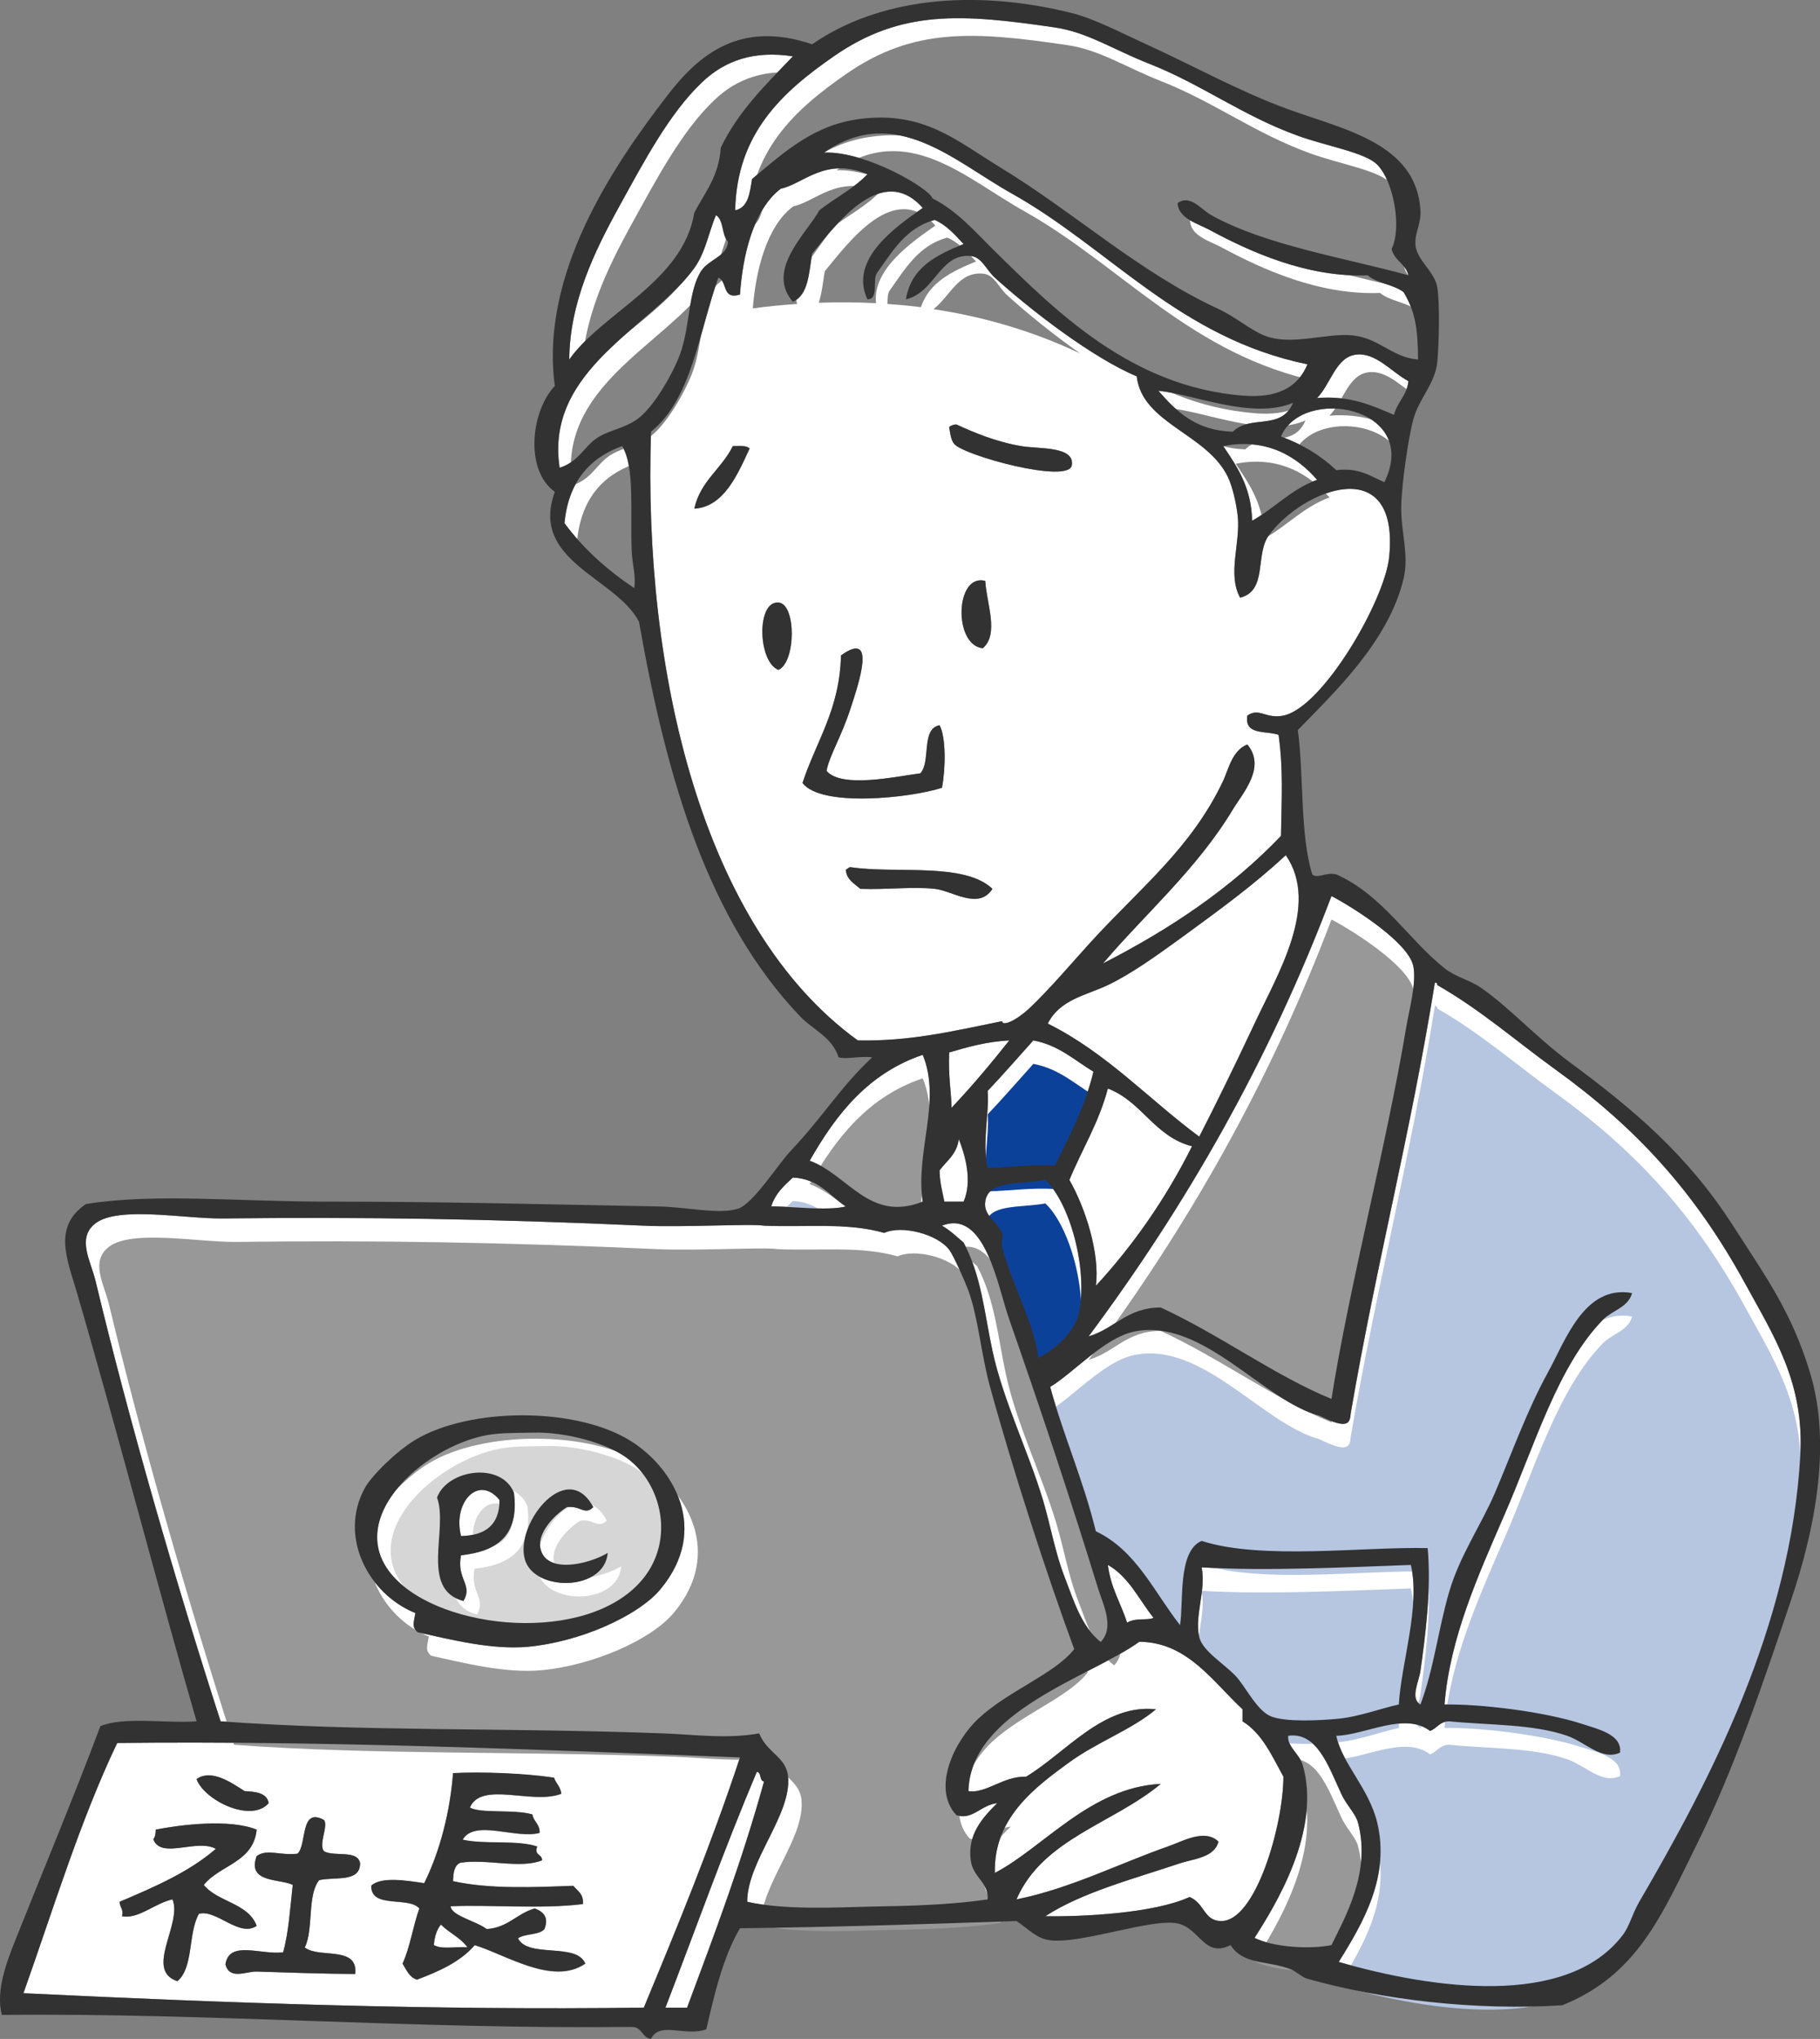 <?xml version="1.0" encoding="UTF-8"?>
<svg id="_レイヤー_2" data-name="レイヤー 2" xmlns="http://www.w3.org/2000/svg" viewBox="0 0 90.83 101.69">
  <rect x="0" y="0" width="90.83" height="101.69" fill="#808080" stroke="none"/>
  <defs>
    <style>
      .cls-1 {
        fill: #b6c6e1;
      }

      .cls-2 {
        fill: #fff;
      }

      .cls-3 {
        fill: #848484;
      }

      .cls-4 {
        fill: #989898;
      }

      .cls-5 {
        fill: #323232;
      }

      .cls-6 {
        fill: #d6d6d6;
      }

      .cls-7 {
        fill: #0c419a;
      }
    </style>
  </defs>
  <g id="_イラスト" data-name="イラスト">
    <g>
      <path class="cls-2" d="M49.29,58.25c1.13-.03,2.13-.19,3.36-.12,.72-1.48,1.49-2.91,1.92-4.68-.95-.57-1.72-1.32-3-1.56-.76,.84-1.5,1.7-2.28,2.52,.1,1.01-.29,2.58,0,3.84Z"/>
      <path class="cls-2" d="M47.49,55.25c1.01-1.07,1.96-2.2,2.88-3.36-1.14,.06-2.07,.33-3,.6-.05,1.16,.1,1.94,.12,2.76Z"/>
      <path class="cls-2" d="M47.13,59.93h.96c.46-1.05,.06-2.36-.24-3.12-.09,.75-.6,1.08-.96,1.56,0,.59,.14,1.06,.24,1.56Z"/>
      <path class="cls-2" d="M49.53,67.37c.54,2.5,1.78,4.98,2.52,7.44,.38,1.28,.61,2.64,1.08,3.84,.45,1.16,.84,2.49,1.8,3.24,.71-.72,.12-1.87-.12-2.64-1.41-4.56-2.84-8.86-4.44-13.44-.59-1.67-1.21-5.53-3.36-4.68,.41,.23,.73,.55,1.08,.84,.89,1.67,1.03,3.48,1.44,5.4Z"/>
      <path class="cls-2" d="M57.93,65.21c2.93,1.35,5.76,3.44,8.52,4.56,.86-5.5,2.75-12.74,3.72-18.48,.15-.92,.54-2.28,.36-3.12-.26-1.18-2.99-2.91-4.08-3.48-3.12,8.24-7.27,15.45-12.12,21.96,1.3-.38,1.91-1.45,3.6-1.44Z"/>
      <path class="cls-2" d="M53.85,65.45c.45-2.19-.47-5.47-1.68-6.6-1.34,.24-2.85,0-3,1.08-.1,.7,.59,.98,.84,1.56,.08,.19-.06,.49,0,.72,.48,1.79,1.72,4.12,1.8,5.52,.67-.33,1.82-1.2,2.04-2.28Z"/>
      <path class="cls-2" d="M36.69,10.49c.66-.14,.73-.87,.84-1.56,1.67-1.4,3.11-2.71,5.4-3,3.19-.4,4.82,1.1,6.96,2.4,3.84,2.34,6.91,5.22,10.92,7.08,.84,.39,1.57,1.03,2.28,1.32,1.36,.55,3.11-.15,4.44,0,1.33,.15,1.94,1.1,3.24,1.2-.01-1.61-.15-2.39-.72-3.36-.5-.38-1.32-.44-1.8-.84-3.01,.12-5.86-1.17-7.92-2.28-.6-.32-1.52-.56-1.56-1.32,.63-.46,1.19,.33,1.68,.6,2.69,1.5,6.71,2.14,9.84,3-.14-.58-.71-.73-.84-1.32,.51-1,.13-3.34-.72-4.2-.6-.6-2.53-.92-3.96-1.44-2.79-1.01-4.79-2.56-7.44-3.6-1.78-.7-3.06-1.56-4.68-1.8-4.64-.68-7.67-.9-11.04,1.44-2.55,1.77-4.84,3.83-4.92,7.68Z"/>
      <path class="cls-2" d="M23.01,76.61c1.21-.03,1.93-.55,1.92-1.8-1.06-1.29-2.35,.14-1.92,1.8Z"/>
      <path class="cls-2" d="M37.77,88.37c-1.68,3.98-3.04,7.83-4.56,11.76h1.08c1.37-3.67,2.75-7.33,3.84-11.28-.25-.03-.11-.45-.36-.48Z"/>
      <path class="cls-2" d="M5.85,86.93c-1.85,3.87-3.18,8.26-4.68,12.48,10.16,.49,20.44,.86,30.96,.72,1.69-4.07,3.37-8.15,4.8-12.48-9.84-.38-20.75-.84-31.08-.72Zm6.36,2.4c.57,.03,1.11,.09,1.2,.6-.88,1.02-3.23-.15-3.6-1.2,.77-.54,1.8,.23,2.4,.6Zm-2.28,6.12c-.55,.93-.26,2.7-1.08,3.36-1.66-.55,.26-2.85-.24-4.08-.87,.18-1.7,1-2.52,.84,.09-.37-.12-.44-.12-.72,1.74-.74,3.47-1.48,4.8-2.64-.94-.53-2.74,.54-3.12-.48,.09-.11,.13-.27,.12-.48,1.23-.24,3.66-.55,5.04,0-.16,1.64-1.84,1.76-2.64,2.76,.7,.86,2.22,.9,2.64,2.04-.87,.6-2.01-.84-2.88-.6Zm6-1.68c-.61,.75-.27,2.45-.72,3.36,.72,.56,2.67-.11,2.52,1.32-1.55,0-3.39-.07-4.92-.12-.51-.02-1.35,.44-1.56-.36,.2-1.22,1.76-.46,2.88-.6,.28-1,.35-2.21,.48-3.36-.61-.32-2.31-.08-1.8-1.44,.52-.38,1.16-.01,2.04-.12,.48-.46,.11-2.34,1.32-1.68,.23,.3-.29,1.21,0,1.56,.51,.29,1.69-.09,1.8,.6,0,.97-1.26,.66-2.04,.84Zm7.76,3.25c-.7,.82-1.76,1.3-2.88,1.72-.39-.12-.53-.49-.72-.8,.38-.82,.52-1.87,.84-2.75-.54-.63-2.43,.03-2.4-1.14,.51-.46,1.77-.25,2.64-.12,.79-1.58,1.3-3.61,1.44-5.49,1.4-.07,3.56,0,5.04,.23,.1,.29,.33,.45,.36,.8-1.44,.56-3.99-.66-4.56,.69,.57,.31,2.17,.08,3.12,.34,.06,.37,.38,.48,.36,.92-1.16,.33-3.25-.7-3.84,.34,1.09,.25,2.71,0,3.72,.34-.17,.46,.26,.36,.24,.69-1.09,.43-2.78-.09-4.08,.12-.3,.13-.35,.51-.36,.92,1.86,.41,4.11,.3,6,.23,.21,.26,.53,.41,.48,.91-2.05,.26-4.68,.02-6.6,.11,.02,.48,1.29,.75,1.8,1.14,1.08-.08,1.5-.78,2.4-1.03,.47,.18,.7,.47,.48,1.03-.27,.31-.98,.21-1.32,.46,.51,1,2.92,.19,3.36,1.26-1.62,1.13-4-.47-5.52-.92Z"/>
      <path class="cls-2" d="M55.29,78.05c.14,1.14,.65,1.91,.96,2.88,.46-.27,.97-.09,1.32-.24-.73-.91-1.23-2.05-2.28-2.64Z"/>
      <path class="cls-2" d="M31.19,72.65c-1.02-.7-2.99-1.24-4.58-1.2-.77,.02-1.59,0-2.28,.12-3.29,.59-7.51,4.43-4.44,7.32,2.72,2.56,9.92,3.05,12.36-.36,1.42-1.98,.7-4.68-1.06-5.88Zm-8.18,4.92c-.24,1.19,.61,1.46,.12,2.28-2.21-.58-.74-3.59-1.32-5.16,.52-1.41,3.21-1.8,3.84-.24,.28,2.2-.91,2.93-2.64,3.12Zm3.24,.36c-.73-1.72,2.01-5.31,3.36-2.76-.45,.43-.61-.09-1.32,0-.64,.4-1.47,1.28-1.32,2.04,.26,1.31,2.39,.82,3.36,.24-.16,1.87-3.45,1.95-4.08,.48Z"/>
      <path class="cls-2" d="M31.19,72.65c-1.02-.7-2.99-1.24-4.58-1.2-.77,.02-1.59,0-2.28,.12-3.29,.59-7.51,4.43-4.44,7.32,2.72,2.56,9.92,3.05,12.36-.36,1.42-1.98,.7-4.68-1.06-5.88Zm-8.18,4.92c-.24,1.19,.61,1.46,.12,2.28-2.21-.58-.74-3.59-1.32-5.16,.52-1.41,3.21-1.8,3.84-.24,.28,2.2-.91,2.93-2.64,3.12Zm3.24,.36c-.73-1.72,2.01-5.31,3.36-2.76-.45,.43-.61-.09-1.32,0-.64,.4-1.47,1.28-1.32,2.04,.26,1.31,2.39,.82,3.36,.24-.16,1.87-3.45,1.95-4.08,.48Z"/>
      <g>
        <path class="cls-6" d="M23.68,77.28c1.21-.03,1.93-.55,1.92-1.8-1.06-1.29-2.35,.14-1.92,1.8Z"/>
        <path class="cls-6" d="M31.86,73.32c-1.02-.7-2.99-1.24-4.58-1.2-.77,.02-1.59,0-2.28,.12-3.29,.59-7.51,4.43-4.44,7.32,2.72,2.56,9.92,3.05,12.36-.36,1.42-1.98,.7-4.68-1.06-5.88Zm-8.18,4.92c-.24,1.19,.61,1.46,.12,2.28-2.21-.58-.74-3.59-1.32-5.16,.52-1.41,3.21-1.8,3.84-.24,.28,2.2-.91,2.93-2.64,3.12Zm3.24,.36c-.73-1.72,2.01-5.31,3.36-2.76-.45,.43-.61-.09-1.32,0-.64,.4-1.47,1.28-1.32,2.04,.26,1.31,2.39,.82,3.36,.24-.16,1.87-3.45,1.95-4.08,.48Z"/>
      </g>
      <path class="cls-2" d="M62.01,85.85v-.6c-1.48-1.38-2.68-3.22-4.92-3.36-.04,0-.21-.02-.24,0-2.46,1.76-8.42,3.45-8.52,7.44,.88,.14,1.72-.75,2.88-.72,1.96-1.17,3.86-3.65,6.48-3.36-1.18,1-2.91,1.62-4.32,2.64-1.75,1.27-3.79,2.8-3.72,5.52,2.42-1.26,4.77-4.27,8.28-4.44-2.35,1.97-5.9,2.74-7.2,5.76,2.67-.54,5.2-1.82,7.56-2.64,.71-.25,1.83-.91,2.52-.24-.2,.8-1.26,.86-1.92,1.08-2.26,.76-4.9,1.45-6.72,2.64,1.83,.03,5.42-.14,7.2-.96,.76,.33,.7,1.18,1.56,1.2,1.74,.04,3.12-4.81,3.12-7.2-.57-1.03-1.05-2.15-2.04-2.76Z"/>
      <path class="cls-2" d="M22.01,95.99c-.22,.25-.32,.61-.36,1.03,.36,.23,1.13,.07,1.68,.12-.33-.49-.92-.73-1.32-1.14Z"/>
      <path class="cls-2" d="M59.85,81.65c.17,.69,1.2,1.29,1.8,1.92,.52,.54,1.07,1.76,1.8,2.04,.73,.28,2.33,.2,3.24,.12,1.09-.09,2.2-.52,3.12-.72,.12-2.07,1.09-4.91,.6-6.96-3.1,.11-7.27,.32-10.44,.12,.23,1.13-.37,2.45-.12,3.48Z"/>
      <path class="cls-2" d="M77.61,53.33c-1.95-1.41-3.74-2.98-5.88-4.2,0-.07-.02-.14-.12-.12-1.22,7.58-2.91,13.96-4.2,21.48-.04,.49-.13,.83-1.56,.12-2.85-.77-5.83-4.89-9.24-4.2-1.49,.3-3.05,2.08-4.2,2.76,.68,2.48,1.66,4.66,2.28,7.2,2.01,.95,2.9,3.02,4.2,4.68,.19-1.13-.12-3.69,1.08-4.2,2.98,.98,8.11,.28,11.28,.36,.19,2.04-.12,4.42-.36,6.12-.08,.56-.53,1.38,0,1.68,.68-1.81,.87-3.72,1.44-5.64,.53-1.8,1.6-3.33,2.28-4.92,.83-1.95,1.6-4.11,2.64-6,.87-1.57,1.81-4.39,4.2-3.96-.17,.7-1,.87-1.44,1.32-2.26,2.29-3.42,6.28-4.92,9.72-1.32,3.04-2.73,6.15-3,9.48,1.76-.03,4.92,.34,6.84,.96,.86,.28,2.03,.54,1.92,1.44-.9,.42-1.71-.52-2.64-.84-1.71-.59-3.83-.52-5.88-.72-.48,0-.61,.35-.96,.48-1.27-.97-3.24,.21-4.68,.24,.28,1.38,1.62,2.6,2.04,4.32,.65,2.68-.69,5-1.92,6.96,4.66,1.35,11.37,2.31,14.16-1.32,.37-.48,.46-1.02,.84-1.68,3.48-5.97,7.58-13.71,8.04-22.32,.19-3.62-1.36-5.95-2.76-8.52-2.56-4.67-5.54-7.84-9.48-10.68Z"/>
      <path class="cls-2" d="M46.05,59.93c-.38-2.48,.95-5.03,0-7.32-2.72,.92-4.32,2.96-5.64,5.28,1.94,.71,2.98,3.09,5.64,2.04Z"/>
      <path class="cls-2" d="M51.33,50.33c1.09-1.03,2.09-2.23,3.12-3.36,2.46-2.69,5.01-4.67,6.6-8.04,.26-.55,.44-1.5,1.2-1.8,.95,1.14-.22,2.41-.72,3.24-1.8,2.99-4.43,5.26-6.48,7.68,3.36-1.72,6.4-3.76,8.88-6.36,.03-1.91,.12-3.3-.12-5.04-.62-.22-1.72,.04-1.56-.96,.6-.42,.91,.18,1.8,0,1.97-.4,5.07-5.76,5.28-7.92,.52-5.25-4.28-3.4-6-1.08-.71,.96-.05,2.77-1.44,3.12-.65-1.18,.03-2.74-.12-4.08-.07-.63-.26-1.45-.48-1.92-1.04-2.19-4.29-2.67-4.56-5.04-2.18-.91-5.26-3.27-7.08-4.92-.44-.4-.65-1.03-1.2-1.08-1.55-.15-1.78,1.81-3.24,2.16,.26-1.61,1.54-2.21,2.88-2.76-.43-.45-.83-.93-1.44-1.2-1.45,.39-2.11,1.57-2.88,2.64-.25,.35,.11,1.31-.48,1.32-.94-2.01,1.44-3.62,2.76-4.56-2.04-2.3-4.33,.84-5.52,2.28-.16,.96-.18,2.06-.96,2.4-1.38-1.59,.7-3.42,1.32-4.56,.79-.62,1.72-1.08,2.4-1.8-2.1-.89-3.22,.5-4.32,.72-1.38,1.04-1.91,3.36-2.04,5.28-.92,.28-.61-.67-1.08-.84-.97,2.71-1.32,6.04-3.36,7.68-.4,11.93,2.54,24.73,10.32,30.36,2.55,.05,4.57-.42,7.2-.96,.02,.26,.64,.01,1.32-.6Zm-16.68-24.96c.3-1.38,1.37-1.99,1.92-3.12,.32,0,.69-.04,.84,.12-.61,1.32-1.29,2.91-2.76,3Zm4.2,8.04c-1.02-.38-1.12-3.44,0-3.36,.89,.06,.88,2.97,0,3.36Zm8.88-12.24c.85,.39,1.95,.86,3.24,1.08,.87,.15,2.68-.01,2.52,.96-.16,.94-5.43-.49-5.88-1.08-.15-.2-.2-.57-.24-.84,.1-.06,.19-.12,.36-.12Zm1.32,11.16c-1.48-.14-1.39-3.75,.12-3.36,.07,1.14,.7,2.65-.12,3.36Zm-9,6.72c.68-2.08,1.86-3.66,1.92-6.36,1.8-1.3,.89,1.38,.48,2.64-.48,1.45-1.07,2.36-1.2,3.12,.77,.88,3.44,.28,4.68,.12,.54-.58,.02-2.22,.96-2.4,.32,.58,.31,2.13,.12,3.12-1.57,.51-6.03,.99-6.96-.24Zm6.6,5.28c-1.13-.12-2.38,.05-3.72,0-.29-.27-.68-.44-.72-.96,.1-.02,.12-.12,.24-.12,2.27,.34,5.67-.26,7.08,1.08-.69,1.08-2.01,.09-2.88,0Z"/>
      <g>
        <path class="cls-3" d="M48.72,13.05c-.43-.45-.83-.93-1.44-1.2-1.45,.39-2.11,1.57-2.88,2.64-.11,.15-.1,.42-.11,.67,.56,.04,1.12,.09,1.67,.16,.42-1.25,1.56-1.79,2.75-2.28Z"/>
        <path class="cls-3" d="M41.51,11.37c.79-.62,1.72-1.08,2.4-1.8-2.1-.89-3.22,.5-4.32,.72-1.34,1-1.87,3.21-2.02,5.09,.74-.1,1.48-.17,2.21-.22-.34-1.38,1.21-2.83,1.73-3.78Z"/>
        <path class="cls-3" d="M50.27,14.73c-.44-.4-.65-1.03-1.2-1.08-1.23-.12-1.63,1.09-2.48,1.77,2.52,.38,4.98,1.1,7.32,2.21-1.35-.95-2.67-2.02-3.64-2.9Z"/>
        <path class="cls-3" d="M43.72,15.12c-.19-1.69,1.79-3.05,2.96-3.87-2.04-2.3-4.33,.84-5.52,2.28-.09,.53-.14,1.1-.3,1.57,.96-.03,1.91-.03,2.86,.02Z"/>
      </g>
      <path class="cls-2" d="M42.21,60.17c-.82-.54-1.34-1.38-2.64-1.44-.44,.4-.88,.8-1.08,1.44,.84-.02,2.83,.24,3.72,0Z"/>
      <path class="cls-2" d="M67.77,90.89c-.12-.44-.59-.88-.84-1.44-.64-1.39-1.21-3.08-2.64-2.88-.06,.54,.56,.91,.72,1.44,.96,3.29-1.37,7.03-2.4,8.64,.99,.49,2.83,.57,3.84,.36,.66-1.36,1.99-3.64,1.32-6.12Z"/>
      <path class="cls-7" d="M49.29,59.42c1.13-.03,2.13-.19,3.36-.12,.72-1.48,1.49-2.91,1.92-4.68-.95-.57-1.72-1.32-3-1.56-.76,.84-1.5,1.7-2.28,2.52,.1,1.01-.29,2.58,0,3.84Z"/>
      <path class="cls-4" d="M57.93,66.38c2.93,1.35,5.76,3.44,8.52,4.56,.86-5.5,2.75-12.74,3.72-18.48,.15-.92,.54-2.28,.36-3.12-.26-1.18-2.99-2.91-4.08-3.48-3.12,8.24-7.27,15.45-12.12,21.96,1.3-.38,1.91-1.45,3.6-1.44Z"/>
      <path class="cls-7" d="M53.85,66.62c.45-2.19-.47-5.47-1.68-6.6-1.34,.24-2.85,0-3,1.08-.1,.7,.59,.98,.84,1.56,.08,.19-.06,.49,0,.72,.48,1.79,1.72,4.12,1.8,5.52,.67-.33,1.82-1.2,2.04-2.28Z"/>
      <path class="cls-4" d="M46.05,61.1c-.38-2.48,.95-5.03,0-7.32-2.72,.92-4.32,2.96-5.64,5.28,1.94,.71,2.98,3.09,5.64,2.04Z"/>
      <g>
        <path class="cls-1" d="M59.85,82.82c.17,.69,1.2,1.29,1.8,1.92,.52,.54,1.07,1.76,1.8,2.04,.73,.28,2.33,.2,3.24,.12,1.09-.09,2.2-.52,3.12-.72,.12-2.07,1.09-4.91,.6-6.96-3.1,.11-7.27,.32-10.44,.12,.23,1.13-.37,2.45-.12,3.48Z"/>
        <path class="cls-1" d="M77.61,54.5c-1.95-1.41-3.74-2.98-5.88-4.2,0-.07-.02-.14-.12-.12-1.22,7.58-2.91,13.96-4.2,21.48-.04,.49-.13,.83-1.56,.12-2.85-.77-5.83-4.89-9.24-4.2-1.49,.3-3.05,2.08-4.2,2.76,.68,2.48,1.66,4.66,2.28,7.2,2.01,.95,2.9,3.02,4.2,4.68,.19-1.13-.12-3.69,1.08-4.2,2.98,.98,8.11,.28,11.28,.36,.19,2.04-.12,4.42-.36,6.12-.08,.56-.53,1.38,0,1.68,.68-1.81,.87-3.72,1.44-5.64,.53-1.8,1.6-3.33,2.28-4.92,.83-1.95,1.6-4.11,2.64-6,.87-1.57,1.81-4.39,4.2-3.96-.17,.7-1,.87-1.44,1.32-2.26,2.29-3.42,6.28-4.92,9.72-1.32,3.04-2.73,6.15-3,9.48,1.76-.03,4.92,.34,6.84,.96,.86,.28,2.03,.54,1.92,1.44-.9,.42-1.71-.52-2.64-.84-1.71-.59-3.83-.52-5.88-.72-.48,0-.61,.35-.96,.48-1.27-.97-3.24,.21-4.68,.24,.28,1.38,1.62,2.6,2.04,4.32,.65,2.68-.69,5-1.92,6.96,4.66,1.35,11.37,2.31,14.16-1.32,.37-.48,.46-1.02,.84-1.68,3.48-5.97,7.58-13.71,8.04-22.32,.19-3.62-1.36-5.95-2.76-8.52-2.56-4.67-5.54-7.84-9.48-10.68Z"/>
        <path class="cls-1" d="M42.21,61.34c-.82-.54-1.34-1.38-2.64-1.44-.44,.4-.88,.8-1.08,1.44,.84-.02,2.83,.24,3.72,0Z"/>
      </g>
      <path class="cls-4" d="M67.77,92.06c-.12-.44-.59-.88-.84-1.44-.64-1.39-1.21-3.08-2.64-2.88-.06,.54,.56,.91,.72,1.44,.96,3.29-1.37,7.03-2.4,8.64,.99,.49,2.83,.57,3.84,.36,.66-1.36,1.99-3.64,1.32-6.12Z"/>
      <path class="cls-2" d="M67.65,17.69c-.99,.14-1.25,1.49-1.92,2.16,1.69-.13,2.74,.38,3.84,.84,.16-.64,.64-.96,.72-1.68-.86-.46-1.64-1.46-2.64-1.32Z"/>
      <path class="cls-2" d="M69.09,24.05c1.84-3.76-4.08-4.84-5.16-2.28,1.08,.4,2,.96,2.76,1.68,1.14-.14,1.7,.3,2.4,.6Z"/>
      <path class="cls-2" d="M54.69,64.13c1.88-2.04,3.49-4.35,4.8-6.96-1.88-.48-2.49-2.23-4.2-2.88-.45,1.71-1.29,3.03-1.92,4.56,.79,1.37,1.53,3.66,1.32,5.28Z"/>
      <path class="cls-2" d="M49.77,89.93c-.82,.09-1.23,.86-2.04,.6-1.27-1.37-.05-3.74,1.08-4.8,1.49-1.4,3.83-2.24,4.8-3.48-1.38-3.75-3.04-8.86-4.2-13.08-.45-1.64-.58-3.41-1.08-4.8-.12-.33-.72-1.73-.96-2.04-.59-.78-2.36-1.24-3.24-.84-1.85-.53-3.89-.27-6-.36-.59-.11-4.02,.09-6,0-7.51-.34-14.12-.45-21-.36-1.92,.02-5.21-.63-6.36,.24-.96,.73-.24,1.88,0,2.88,1.67,6.97,4,15.01,6.24,21.96,7.18,.52,13.88,.3,22.08,.6,1.59,.06,3.19,.29,4.8,0,.39,.99,1.35,1.16,1.44,2.16,.18,1.9-2.04,4.21-2.04,6.24,1.84,.42,4.54,.28,6.12,.24,1.53-.03,3.77-.05,5.88-.36,.06-.84-.72-1.09-.84-1.92-.19-1.29,.57-2.15,1.32-2.88Zm-16.8-10.68c-1.15,1.39-4.08,2.64-6.6,2.88-1.81,.17-3.88-.36-5.52-.72-.32-.26-.19-.52-.12-.96-2.36-.95-3.84-3.83-2.52-6.24,.34-.61,1.54-1.81,2.52-2.4,2.7-1.63,8.05-1.67,10.8,.09,2.08,1.33,3.91,4.37,1.44,7.35Z"/>
      <path class="cls-4" d="M50.2,68.54c.54,2.5,1.78,4.98,2.52,7.44,.38,1.28,.61,2.64,1.08,3.84,.45,1.16,.84,2.49,1.8,3.24,.71-.72,.12-1.87-.12-2.64-1.41-4.56-2.84-8.86-4.44-13.44-.59-1.67-1.21-5.53-3.36-4.68,.41,.23,.73,.55,1.08,.84,.89,1.67,1.03,3.48,1.44,5.4Z"/>
      <path class="cls-4" d="M50.44,91.1c-.82,.09-1.23,.86-2.04,.6-1.27-1.37-.05-3.74,1.08-4.8,1.49-1.4,3.83-2.24,4.8-3.48-1.38-3.75-3.04-8.86-4.2-13.08-.45-1.64-.58-3.41-1.08-4.8-.12-.33-.72-1.73-.96-2.04-.59-.78-2.36-1.24-3.24-.84-1.85-.53-3.89-.27-6-.36-.59-.11-4.02,.09-6,0-7.51-.34-14.12-.45-21-.36-1.92,.02-5.21-.63-6.36,.24-.96,.73-.24,1.88,0,2.88,1.67,6.97,4,15.01,6.24,21.96,7.18,.52,13.88,.3,22.08,.6,1.59,.06,3.19,.29,4.8,0,.39,.99,1.35,1.17,1.44,2.16,.18,1.9-2.04,4.21-2.04,6.24,1.84,.42,4.54,.28,6.12,.24,1.53-.03,3.77-.05,5.88-.36,.06-.84-.72-1.09-.84-1.92-.19-1.29,.57-2.15,1.32-2.88Zm-16.8-10.68c-1.15,1.39-4.08,2.64-6.6,2.88-1.81,.17-3.88-.36-5.52-.72-.32-.26-.19-.52-.12-.96-2.36-.95-3.84-3.83-2.52-6.24,.34-.61,1.54-1.81,2.52-2.4,2.7-1.63,8.05-1.67,10.8,.09,2.08,1.33,3.91,4.37,1.44,7.35Z"/>
      <path class="cls-2" d="M59.01,46.73c-1.2,.87-2.54,1.84-3.72,2.4-1.12,.53-2.38,.71-3,1.92,2.94,1.46,5.03,3.76,7.56,5.64,.82-1.6,1.77-3.53,2.76-5.64,1.13-2.43,3.28-5.9,1.56-8.4-1.59,1.48-3.27,2.7-5.16,4.08Z"/>
      <path class="cls-2" d="M65.73,23.93c-.98-1.13-2.5-2.11-4.68-1.68,.69,1.03,1.4,2.04,1.44,3.72,1.13-.63,1.95-1.57,3.24-2.04Z"/>
      <path class="cls-2" d="M65.25,18.17c-6.41-1.32-9.85-5.77-14.76-8.52-2.88-1.61-5.82-4.5-9.36-2.04,2.12-.08,5.32,1.84,5.4,2.28,1.23,.62,2.12,1.65,3,2.52,3.2,3.16,6.93,6.87,12.48,7.32,1.68,.14,2.75-.37,3.24-1.56Z"/>
      <path class="cls-2" d="M61.53,21.53c.86-.87,2.42-.03,3-1.44-2.01,.87-5-.44-6.72-.6,.9,1.02,1.85,1.99,3.72,2.04Z"/>
      <path class="cls-2" d="M34.65,10.61c.52-1,1.23-1.81,1.32-3.24,.88-1.84,2.27-3.17,3.6-4.56-1.93-.3-3.4,.2-4.56,1.32-1.61,1.54-2.86,3.91-4.08,6.12-1.26,2.28-2.5,4.83-2.52,7.68,1.65-2.34,5.68-3.88,6.24-7.32Z"/>
      <path class="cls-2" d="M31.05,22.25c-1.65,.59-2.68,1.8-2.88,3.84,.95,1.29,2.14,2.34,3.48,3.24,.1-.57-.09-1.17-.12-1.8-.09-1.94,.17-4.22-.48-5.28Z"/>
      <path class="cls-2" d="M35.01,13.49c.37-.55,1.3-.72,1.32-1.44-.32-.32-.2-1.08-.6-1.32-.38,.92-.52,1.86-1.08,2.64-2.14,2.96-7.47,5.05-6.72,9.96,.93-.3,1.2-1.01,1.8-1.44,.6-.43,1.35-.49,2.04-.96,.82-.56,1.79-2.25,2.16-3.24,.53-1.43,.4-3.19,1.08-4.2Z"/>
      <g>
        <path class="cls-3" d="M37.31,11.37c.66-.14,.73-.87,.84-1.56,1.67-1.4,3.11-2.71,5.4-3,3.19-.4,4.82,1.1,6.96,2.4,3.84,2.34,6.91,5.22,10.92,7.08,.84,.39,1.57,1.03,2.28,1.32,1.36,.55,3.11-.15,4.44,0,1.33,.15,1.94,1.1,3.24,1.2-.01-1.61-.15-2.39-.72-3.36-.5-.38-1.32-.44-1.8-.84-3.01,.12-5.86-1.17-7.92-2.28-.6-.32-1.52-.56-1.56-1.32,.63-.46,1.19,.33,1.68,.6,2.69,1.5,6.71,2.14,9.84,3-.14-.58-.71-.73-.84-1.32,.51-1,.13-3.34-.72-4.2-.6-.6-2.53-.92-3.96-1.44-2.79-1.01-4.79-2.56-7.44-3.6-1.78-.7-3.06-1.56-4.68-1.8-4.64-.68-7.67-.9-11.04,1.44-2.55,1.77-4.84,3.83-4.92,7.68Z"/>
        <path class="cls-3" d="M68.27,18.57c-.99,.14-1.25,1.49-1.92,2.16,1.69-.13,2.74,.38,3.84,.84,.16-.64,.64-.96,.72-1.68-.86-.46-1.64-1.46-2.64-1.32Z"/>
        <path class="cls-3" d="M69.72,24.93c1.84-3.76-4.08-4.84-5.16-2.28,1.08,.4,2,.96,2.76,1.68,1.14-.14,1.7,.3,2.4,.6Z"/>
        <path class="cls-3" d="M66.35,24.81c-.98-1.13-2.5-2.11-4.68-1.68,.69,1.03,1.4,2.04,1.44,3.72,1.13-.63,1.95-1.57,3.24-2.04Z"/>
        <path class="cls-3" d="M65.87,19.05c-6.41-1.32-9.85-5.77-14.76-8.52-2.88-1.61-5.82-4.5-9.36-2.04,2.12-.08,5.32,1.84,5.4,2.28,1.23,.62,2.12,1.65,3,2.52,3.2,3.16,6.93,6.87,12.48,7.32,1.68,.14,2.75-.37,3.24-1.56Z"/>
        <path class="cls-3" d="M62.15,22.41c.86-.87,2.42-.03,3-1.44-2.01,.87-5-.44-6.72-.6,.9,1.02,1.85,1.99,3.72,2.04Z"/>
        <path class="cls-3" d="M35.27,11.49c.52-1,1.23-1.81,1.32-3.24,.88-1.84,2.27-3.17,3.6-4.56-1.93-.3-3.4,.2-4.56,1.32-1.61,1.54-2.86,3.91-4.08,6.12-1.26,2.28-2.5,4.83-2.52,7.68,1.65-2.34,5.68-3.88,6.24-7.32Z"/>
        <path class="cls-3" d="M31.68,23.13c-1.65,.59-2.68,1.8-2.88,3.84,.95,1.29,2.14,2.34,3.48,3.24,.1-.57-.09-1.17-.12-1.8-.09-1.94,.17-4.22-.48-5.28Z"/>
        <path class="cls-3" d="M35.64,14.37c.37-.55,1.3-.72,1.32-1.44-.32-.32-.2-1.08-.6-1.32-.38,.92-.52,1.86-1.08,2.64-2.14,2.96-7.47,5.05-6.72,9.96,.93-.3,1.2-1.01,1.8-1.44,.6-.43,1.35-.49,2.04-.96,.82-.56,1.79-2.25,2.16-3.24,.53-1.43,.4-3.19,1.08-4.2Z"/>
      </g>
      <path class="cls-5" d="M86.49,61.13c-2.27-3.53-4.93-5.77-8.16-8.16-1.66-1.23-3.04-2.76-4.44-3.72-.56-.38-1.26-.53-1.8-.96-1.84-1.47-3.1-3.66-5.4-4.68-.53-.13-.93,.24-1.2,0-.62-2.02-.41-4.87-.72-7.2,1.89-1.94,4.54-4.45,5.28-7.56,.28-1.19-.14-2.3-.12-3.6,.02-1.1,.36-3.45,.6-4.32,.29-1.07,1.1-1.8,1.2-2.88,.09-.96,.13-2.9,0-3.72-.12-.75-.97-1.32-1.08-2.04-.09-.63,.28-1.08,.24-1.8-.2-3.35-3.83-4.03-6.6-5.04-2.44-.89-4.67-2.14-7.08-3.24-1.33-.61-2.61-1.28-3.72-1.56-5.04-1.25-9.72-.69-12.96,1.56-3.61-1.23-5.67,.54-7.2,2.52-2.76,3.57-6.39,8.95-5.64,14.52-1.18,1.23-1.53,4.18,0,5.28-1.27,3.47,3.05,4.26,4.2,6.48,1.4,7.95,3.47,14.89,8.04,19.68,.65,.68,1.6,1.03,1.92,2.04,.38,.12,1.01-.07,1.68,0-1.63,1.53-2.43,2.94-4.08,4.68-.64,.68-1.87,2.65-2.64,2.88-.97,.29-2.5-.09-3.96-.12-5.98-.11-10.55-.24-16.56-.24-4.42,0-8.61-.43-12,.12-1.67,1.13-.93,2.77-.48,4.32,1.87,6.37,4.18,15.21,6,21.48-1.57,.11-3.61-.25-4.8,.24-1.32,3.51-2.85,7.18-4.2,10.56-.45,1.13-1.04,2.61-.72,3.84,10.54-.1,20.47,.72,31.44,.6,.53,0,.5,.54,.96,.6,.43-.9,1.7-.1,2.76-.48,.37-1.61,.82-3.59,1.68-5.04,4.7-.06,8.81-.19,13.8-.36,.61,.4,.98,.87,1.68,.96,1.58,.19,5.05-1.11,6.36-.84,1.1,.23,1.34,1.74,2.64,1.08,.66,1,1.78,.75,3,1.2,.26,.1,.56,.4,.84,.48,3.74,1.05,8.39,1.6,12.72,1.32,3.75-1.51,4.96-4.49,6.72-8.04,1.89-3.81,3.29-8.01,4.68-12.12,1.17-3.45,2.07-7.76,.96-11.4-.92-3.02-2.19-4.75-3.84-7.32Zm-20.04-16.44c1.09,.57,3.82,2.3,4.08,3.48,.18,.84-.21,2.2-.36,3.12-.96,5.75-2.86,12.98-3.72,18.48-2.76-1.12-5.59-3.21-8.52-4.56-1.69,0-2.3,1.06-3.6,1.44,4.85-6.51,9-13.72,12.12-21.96Zm-17.16,9.72c.78-.82,1.52-1.68,2.28-2.52,1.28,.24,2.05,.99,3,1.56-.43,1.77-1.2,3.2-1.92,4.68-1.23-.07-2.23,.09-3.36,.12-.29-1.26,.1-2.83,0-3.84Zm-1.8,.84c-.02-.82-.17-1.6-.12-2.76,.93-.27,1.86-.54,3-.6-.92,1.16-1.87,2.29-2.88,3.36Zm.36,1.56c.3,.76,.7,2.07,.24,3.12h-.96c-.1-.5-.23-.96-.24-1.56,.36-.48,.87-.81,.96-1.56Zm2.52,9c1.6,4.58,3.03,8.87,4.44,13.44,.24,.77,.83,1.92,.12,2.64-.96-.75-1.35-2.08-1.8-3.24-.47-1.2-.7-2.56-1.08-3.84-.74-2.46-1.98-4.94-2.52-7.44-.41-1.92-.55-3.73-1.44-5.4-.35-.29-.67-.61-1.08-.84,2.16-.85,2.77,3.01,3.36,4.68Zm-.36-3.6c-.06-.23,.08-.53,0-.72-.25-.58-.94-.86-.84-1.56,.15-1.08,1.66-.84,3-1.08,1.21,1.13,2.13,4.41,1.68,6.6-.22,1.08-1.37,1.95-2.04,2.28-.08-1.4-1.32-3.73-1.8-5.52Zm3.36-3.36c.63-1.53,1.47-2.85,1.92-4.56,1.71,.65,2.32,2.4,4.2,2.88-1.31,2.61-2.92,4.92-4.8,6.96,.21-1.62-.53-3.91-1.32-5.28Zm9.24-7.8c-.99,2.11-1.94,4.04-2.76,5.64-2.53-1.87-4.62-4.18-7.56-5.64,.62-1.21,1.88-1.39,3-1.92,1.18-.56,2.52-1.53,3.72-2.4,1.89-1.38,3.57-2.6,5.16-4.08,1.72,2.5-.43,5.97-1.56,8.4Zm1.92-30.96c-.58,1.41-2.14,.57-3,1.44-1.87-.05-2.82-1.02-3.72-2.04,1.72,.16,4.71,1.46,6.72,.6Zm-15-7.68c-.88-.87-1.77-1.9-3-2.52-.08-.44-3.28-2.36-5.4-2.28,3.54-2.46,6.48,.43,9.36,2.04,4.91,2.75,8.35,7.2,14.76,8.52-.49,1.19-1.56,1.7-3.24,1.56-5.55-.45-9.28-4.16-12.48-7.32Zm16.2,11.52c-1.29,.47-2.11,1.41-3.24,2.04-.04-1.68-.75-2.69-1.44-3.72,2.18-.43,3.7,.54,4.68,1.68Zm-1.8-2.16c1.08-2.56,7-1.48,5.16,2.28-.7-.3-1.26-.74-2.4-.6-.76-.72-1.67-1.28-2.76-1.68Zm5.64-1.08c-1.1-.46-2.15-.97-3.84-.84,.67-.67,.93-2.02,1.92-2.16,1-.14,1.78,.86,2.64,1.32-.08,.72-.56,1.04-.72,1.68ZM41.61,2.81c3.37-2.34,6.4-2.12,11.04-1.44,1.62,.24,2.9,1.1,4.68,1.8,2.65,1.04,4.65,2.59,7.44,3.6,1.43,.52,3.36,.83,3.96,1.44,.85,.86,1.23,3.2,.72,4.2,.13,.59,.7,.74,.84,1.32-3.13-.86-7.15-1.5-9.84-3-.49-.27-1.05-1.06-1.68-.6,.04,.76,.96,1,1.56,1.32,2.06,1.11,4.91,2.4,7.92,2.28,.48,.4,1.3,.46,1.8,.84,.57,.97,.71,1.75,.72,3.36-1.3-.1-1.91-1.05-3.24-1.2-1.33-.15-3.08,.55-4.44,0-.71-.29-1.44-.93-2.28-1.32-4.01-1.86-7.08-4.74-10.92-7.08-2.14-1.3-3.77-2.8-6.96-2.4-2.29,.29-3.73,1.6-5.4,3-.11,.69-.18,1.42-.84,1.56,.08-3.85,2.37-5.91,4.92-7.68Zm-10.68,7.44c1.22-2.21,2.47-4.58,4.08-6.12,1.16-1.12,2.63-1.62,4.56-1.32-1.33,1.39-2.72,2.72-3.6,4.56-.09,1.43-.8,2.24-1.32,3.24-.56,3.44-4.59,4.98-6.24,7.32,.02-2.85,1.26-5.4,2.52-7.68Zm.72,19.08c-1.34-.9-2.53-1.95-3.48-3.24,.2-2.04,1.23-3.25,2.88-3.84,.65,1.06,.39,3.34,.48,5.28,.03,.63,.22,1.23,.12,1.8Zm.12-8.4c-.69,.47-1.44,.53-2.04,.96-.6,.43-.87,1.14-1.8,1.44-.75-4.91,4.58-7,6.72-9.96,.56-.78,.7-1.72,1.08-2.64,.4,.24,.28,1,.6,1.32-.02,.72-.95,.89-1.32,1.44-.68,1.01-.55,2.77-1.08,4.2-.37,.99-1.34,2.68-2.16,3.24Zm11.04,30.96c-7.78-5.63-10.72-18.43-10.32-30.36,2.04-1.64,2.39-4.97,3.36-7.68,.47,.17,.16,1.12,1.08,.84,.13-1.92,.66-4.24,2.04-5.28,1.1-.22,2.22-1.61,4.32-.72-.68,.72-1.62,1.18-2.4,1.8-.62,1.14-2.7,2.97-1.32,4.56,.78-.34,.8-1.44,.96-2.4,1.19-1.44,3.48-4.58,5.52-2.28-1.32,.93-3.7,2.55-2.76,4.56,.59,0,.23-.97,.48-1.32,.77-1.07,1.43-2.25,2.88-2.64,.61,.27,1.01,.75,1.44,1.2-1.33,.54-2.62,1.15-2.88,2.76,1.46-.34,1.69-2.31,3.24-2.16,.55,.05,.76,.68,1.2,1.08,1.82,1.65,4.9,4.01,7.08,4.92,.27,2.37,3.53,2.85,4.56,5.04,.22,.47,.41,1.29,.48,1.92,.15,1.34-.53,2.9,.12,4.08,1.39-.35,.73-2.16,1.44-3.12,1.72-2.32,6.52-4.17,6,1.08-.21,2.16-3.31,7.52-5.28,7.92-.89,.18-1.2-.42-1.8,0-.16,1,.94,.74,1.56,.96,.24,1.74,.15,3.13,.12,5.04-2.48,2.6-5.52,4.64-8.88,6.36,2.05-2.42,4.68-4.69,6.48-7.68,.5-.83,1.67-2.1,.72-3.24-.76,.3-.94,1.24-1.2,1.8-1.59,3.37-4.14,5.35-6.6,8.04-1.03,1.13-2.03,2.33-3.12,3.36-.68,.61-1.3,.86-1.32,.6-2.63,.54-4.65,1.01-7.2,.96Zm3.24,.72c.95,2.29-.38,4.84,0,7.32-2.66,1.05-3.7-1.33-5.64-2.04,1.32-2.32,2.92-4.36,5.64-5.28Zm-6.48,6.12c1.3,.06,1.82,.9,2.64,1.44-.89,.24-2.88-.02-3.72,0,.2-.64,.64-1.04,1.08-1.44Zm-7.44,41.4c-10.52,.14-20.8-.23-30.96-.72,1.5-4.22,2.83-8.61,4.68-12.48,10.33-.12,21.24,.34,31.08,.72-1.43,4.33-3.11,8.41-4.8,12.48Zm2.16,0h-1.08c1.51-3.93,2.88-7.78,4.56-11.76,.25,.03,.11,.45,.36,.48-1.09,3.95-2.47,7.61-3.84,11.28Zm9.12-5.04c-1.58,.04-4.28,.18-6.12-.24,0-2.03,2.22-4.34,2.04-6.24-.09-1-1.05-1.17-1.44-2.16-1.61,.29-3.21,.06-4.8,0-8.2-.3-14.9-.08-22.08-.6-2.25-6.95-4.57-14.99-6.24-21.96-.24-1-.96-2.15,0-2.88,1.15-.87,4.44-.22,6.36-.24,6.88-.08,13.49,.02,21,.36,1.98,.09,5.41-.11,6,0,2.11,.09,4.15-.17,6,.36,.88-.4,2.65,.06,3.24,.84,.24,.31,.84,1.71,.96,2.04,.5,1.39,.63,3.16,1.08,4.8,1.16,4.22,2.82,9.33,4.2,13.08-.97,1.24-3.31,2.08-4.8,3.48-1.13,1.06-2.35,3.43-1.08,4.8,.81,.26,1.22-.51,2.04-.6-.75,.74-1.51,1.59-1.32,2.88,.12,.83,.9,1.08,.84,1.92-2.11,.31-4.35,.33-5.88,.36Zm17.52,.72c-.86-.02-.79-.87-1.56-1.2-1.78,.82-5.37,.99-7.2,.96,1.82-1.19,4.46-1.88,6.72-2.64,.66-.22,1.72-.28,1.92-1.08-.69-.67-1.81,0-2.52,.24-2.36,.82-4.89,2.11-7.56,2.64,1.3-3.02,4.85-3.79,7.2-5.76-3.51,.17-5.86,3.18-8.28,4.44-.07-2.72,1.97-4.25,3.72-5.52,1.41-1.02,3.14-1.64,4.32-2.64-2.62-.29-4.52,2.19-6.48,3.36-1.16-.03-2,.86-2.88,.72,.1-3.99,6.06-5.68,8.52-7.44,.03-.02,.2,0,.24,0,2.24,.14,3.44,1.98,4.92,3.36v.6c.99,.61,1.47,1.73,2.04,2.76,0,2.39-1.38,7.24-3.12,7.2Zm-5.64-17.76c1.05,.59,1.55,1.73,2.28,2.64-.35,.15-.87-.03-1.32,.24-.31-.97-.82-1.74-.96-2.88Zm4.68,.12c3.17,.2,7.34-.01,10.44-.12,.49,2.05-.48,4.89-.6,6.96-.92,.2-2.03,.63-3.12,.72-.91,.08-2.51,.16-3.24-.12-.73-.28-1.28-1.5-1.8-2.04-.6-.62-1.63-1.23-1.8-1.92-.25-1.03,.35-2.35,.12-3.48Zm2.64,18.48c1.03-1.61,3.36-5.36,2.4-8.64-.16-.53-.78-.9-.72-1.44,1.43-.2,2,1.49,2.64,2.88,.25,.56,.72,1,.84,1.44,.67,2.48-.66,4.76-1.32,6.12-1.01,.21-2.85,.13-3.84-.36Zm27.24-24.12c-.46,8.61-4.56,16.35-8.04,22.32-.38,.66-.47,1.2-.84,1.68-2.79,3.63-9.5,2.66-14.16,1.32,1.23-1.96,2.57-4.28,1.92-6.96-.42-1.72-1.76-2.94-2.04-4.32,1.44-.03,3.41-1.21,4.68-.24,.35-.13,.48-.48,.96-.48,2.05,.2,4.17,.13,5.88,.72,.92,.32,1.74,1.26,2.64,.84,.11-.9-1.06-1.16-1.92-1.44-1.92-.62-5.08-.99-6.84-.96,.27-3.33,1.68-6.44,3-9.48,1.5-3.44,2.66-7.43,4.92-9.72,.45-.45,1.27-.62,1.44-1.32-2.39-.43-3.33,2.39-4.2,3.96-1.04,1.89-1.81,4.05-2.64,6-.68,1.59-1.75,3.12-2.28,4.92-.56,1.91-.76,3.83-1.44,5.64-.53-.3-.08-1.12,0-1.68,.24-1.7,.55-4.08,.36-6.12-3.17-.08-8.3,.61-11.28-.36-1.21,.51-.89,3.07-1.08,4.2-1.3-1.66-2.19-3.73-4.2-4.68-.62-2.54-1.6-4.72-2.28-7.2,1.15-.68,2.71-2.46,4.2-2.76,3.41-.69,6.39,3.43,9.24,4.2,1.43,.71,1.52,.37,1.56-.12,1.29-7.52,2.98-13.9,4.2-21.48,.1-.02,.11,.05,.12,.12,2.14,1.22,3.93,2.79,5.88,4.2,3.94,2.84,6.92,6,9.48,10.68,1.4,2.57,2.95,4.9,2.76,8.52Z"/>
      <path class="cls-5" d="M53.49,23.21c.16-.97-1.65-.81-2.52-.96-1.29-.22-2.39-.69-3.24-1.08-.16,0-.26,.06-.36,.12,.04,.27,.08,.64,.24,.84,.45,.58,5.72,2.02,5.88,1.08Z"/>
      <path class="cls-5" d="M36.57,22.25c-.55,1.13-1.62,1.74-1.92,3.12,1.47-.09,2.15-1.68,2.76-3-.15-.17-.52-.12-.84-.12Z"/>
      <path class="cls-5" d="M49.05,32.33c.82-.71,.19-2.21,.12-3.36-1.51-.39-1.6,3.22-.12,3.36Z"/>
      <path class="cls-5" d="M38.85,30.05c-1.12-.08-1.02,2.98,0,3.36,.88-.39,.89-3.3,0-3.36Z"/>
      <path class="cls-5" d="M47.01,39.29c.19-.99,.2-2.54-.12-3.12-.94,.18-.42,1.82-.96,2.4-1.24,.16-3.91,.76-4.68-.12,.14-.76,.73-1.67,1.2-3.12,.41-1.26,1.32-3.94-.48-2.64-.06,2.7-1.24,4.28-1.92,6.36,.93,1.23,5.39,.75,6.96,.24Z"/>
      <path class="cls-5" d="M42.21,43.37c.04,.52,.43,.69,.72,.96,1.34,.05,2.59-.12,3.72,0,.87,.09,2.19,1.08,2.88,0-1.41-1.34-4.81-.74-7.08-1.08-.12,0-.14,.1-.24,.12Z"/>
      <path class="cls-5" d="M31.53,71.9c-2.75-1.76-8.1-1.71-10.8-.09-.98,.59-2.18,1.79-2.52,2.4-1.33,2.41,.16,5.29,2.52,6.24-.07,.44-.2,.7,.12,.96,1.64,.36,3.71,.89,5.52,.72,2.52-.24,5.45-1.49,6.6-2.88,2.47-2.98,.64-6.02-1.44-7.35Zm.72,6.63c-2.44,3.41-9.64,2.92-12.36,.36-3.07-2.89,1.15-6.73,4.44-7.32,.69-.12,1.51-.1,2.28-.12,1.59-.04,3.57,.5,4.58,1.2,1.75,1.21,2.47,3.9,1.06,5.88Z"/>
      <path class="cls-5" d="M21.81,74.69c.58,1.57-.88,4.58,1.32,5.16,.49-.82-.36-1.08-.12-2.28,1.73-.19,2.92-.92,2.64-3.12-.63-1.56-3.32-1.17-3.84,.24Zm1.2,1.92c-.43-1.66,.86-3.09,1.92-1.8,0,1.25-.71,1.77-1.92,1.8Z"/>
      <path class="cls-5" d="M26.97,77.21c-.15-.76,.68-1.64,1.32-2.04,.71-.09,.87,.43,1.32,0-1.35-2.55-4.09,1.04-3.36,2.76,.63,1.47,3.92,1.39,4.08-.48-.97,.58-3.1,1.07-3.36-.24Z"/>
      <path class="cls-5" d="M13.41,89.93c-.09-.51-.63-.57-1.2-.6-.6-.37-1.63-1.14-2.4-.6,.37,1.05,2.72,2.21,3.6,1.2Z"/>
      <path class="cls-5" d="M25.85,96.67c.34-.25,1.05-.15,1.32-.46,.22-.56-.01-.85-.48-1.03-.9,.25-1.32,.95-2.4,1.03-.51-.4-1.78-.67-1.8-1.14,1.92-.09,4.54,.15,6.6-.11,.05-.5-.27-.66-.48-.91-1.89,.07-4.14,.18-6-.23,.01-.41,.06-.79,.36-.92,1.3-.21,2.99,.32,4.08-.12,.02-.32-.41-.22-.24-.69-1.01-.34-2.63-.09-3.72-.34,.59-1.04,2.67-.02,3.84-.34,.02-.44-.3-.55-.36-.92-.95-.27-2.55-.03-3.12-.34,.57-1.34,3.12-.13,4.56-.69-.03-.35-.26-.51-.36-.8-1.48-.23-3.64-.3-5.04-.23-.14,1.88-.65,3.91-1.44,5.49-.87-.13-2.13-.34-2.64,.12-.04,1.18,1.86,.52,2.4,1.14-.32,.88-.46,1.93-.84,2.75,.2,.31,.33,.68,.72,.8,1.12-.42,2.18-.9,2.88-1.72,1.52,.45,3.9,2.04,5.52,.92-.44-1.07-2.85-.25-3.36-1.26Zm-4.2,.34c.04-.42,.14-.78,.36-1.03,.4,.42,.99,.66,1.32,1.14-.55-.05-1.32,.12-1.68-.12Z"/>
      <path class="cls-5" d="M16.17,92.33c-.29-.35,.23-1.26,0-1.56-1.21-.66-.84,1.22-1.32,1.68-.88,.11-1.52-.26-2.04,.12-.51,1.36,1.19,1.12,1.8,1.44-.13,1.15-.2,2.36-.48,3.36-1.12,.14-2.69-.62-2.88,.6,.21,.8,1.05,.34,1.56,.36,1.53,.05,3.37,.11,4.92,.12,.15-1.43-1.8-.76-2.52-1.32,.45-.91,.11-2.61,.72-3.36,.78-.18,2.05,.13,2.04-.84-.11-.69-1.29-.31-1.8-.6Z"/>
      <path class="cls-5" d="M12.81,96.05c-.42-1.14-1.94-1.18-2.64-2.04,.8-1,2.48-1.12,2.64-2.76-1.38-.55-3.81-.24-5.04,0,0,.21-.03,.37-.12,.48,.38,1.03,2.18-.05,3.12,.48-1.33,1.15-3.06,1.9-4.8,2.64,0,.28,.21,.35,.12,.72,.82,.16,1.65-.66,2.52-.84,.5,1.23-1.42,3.53,.24,4.08,.82-.66,.53-2.43,1.08-3.36,.87-.24,2.01,1.2,2.88,.6Z"/>
    </g>
  </g>
</svg>